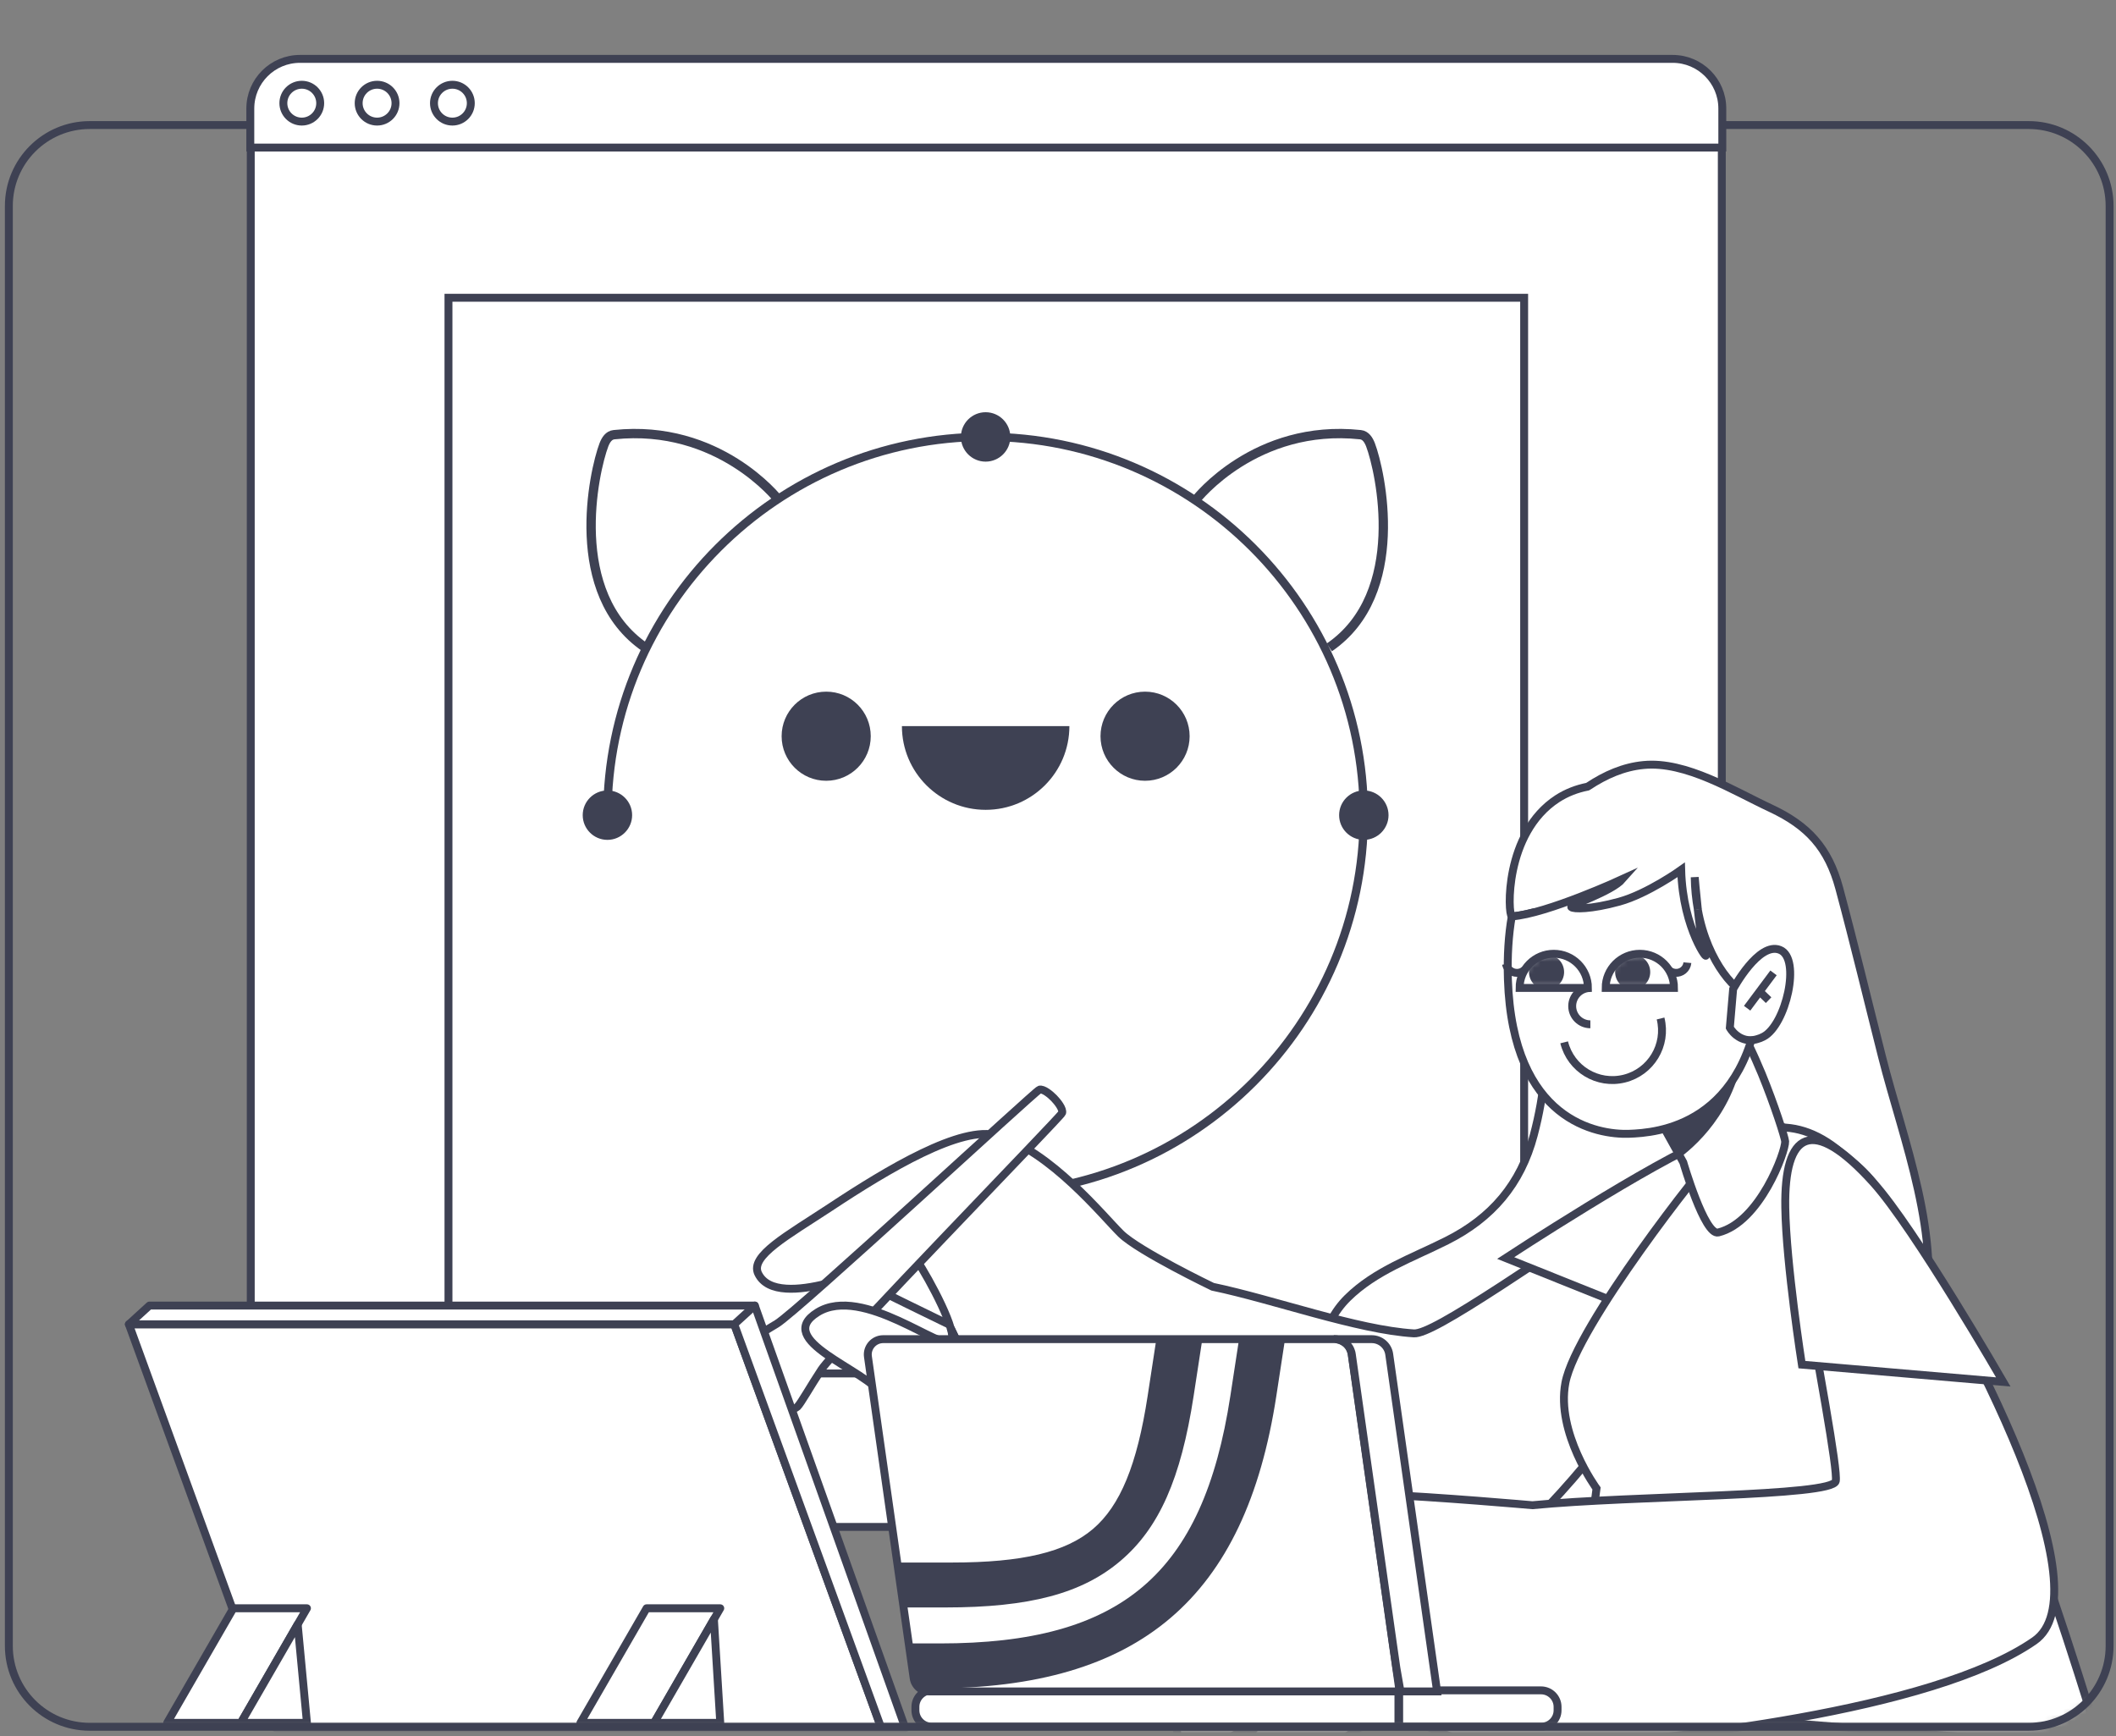 <svg width="340" height="279" viewBox="0 0 340 279" fill="none" xmlns="http://www.w3.org/2000/svg">
<rect x="0" y="0" width="340" height="279" fill="#808080" stroke="none"/>
<mask id="mask0_5736_18244" style="mask-type:luminance" maskUnits="userSpaceOnUse" x="1" y="0" width="338" height="278">
<path d="M325.962 277.451H14.422C7.242 277.451 1.422 271.631 1.422 264.451V13.781C1.422 6.601 7.242 0.781 14.422 0.781H325.972C333.152 0.781 338.972 6.601 338.972 13.781V264.451C338.962 271.631 333.142 277.451 325.962 277.451Z" fill="white"/>
</mask>
<g mask="url(#mask0_5736_18244)">
<path d="M276.661 20.352H40.291V245.342H276.661V20.352Z" fill="white" stroke="#3E4153" stroke-width="1.271" stroke-miterlimit="10"/>
<path d="M276.741 23.711H40.221V17.441C40.221 13.031 43.791 9.461 48.201 9.461H268.761C273.171 9.461 276.741 13.031 276.741 17.441V23.711Z" fill="white" stroke="#3E4153" stroke-width="1.271" stroke-miterlimit="10"/>
<path d="M51.451 16.577C51.451 18.217 50.121 19.537 48.491 19.537C46.851 19.537 45.531 18.207 45.531 16.577C45.531 14.937 46.861 13.617 48.491 13.617C50.131 13.617 51.451 14.947 51.451 16.577Z" fill="white" stroke="#3E4153" stroke-width="1.271" stroke-miterlimit="10"/>
<path d="M63.551 16.577C63.551 18.217 62.221 19.537 60.591 19.537C58.951 19.537 57.631 18.207 57.631 16.577C57.631 14.937 58.961 13.617 60.591 13.617C62.231 13.617 63.551 14.947 63.551 16.577Z" fill="white" stroke="#3E4153" stroke-width="1.271" stroke-miterlimit="10"/>
<path d="M75.65 16.577C75.65 18.217 74.32 19.537 72.691 19.537C71.05 19.537 69.731 18.207 69.731 16.577C69.731 14.937 71.061 13.617 72.691 13.617C74.331 13.617 75.65 14.947 75.65 16.577Z" fill="white" stroke="#3E4153" stroke-width="1.271" stroke-miterlimit="10"/>
<path d="M244.901 47.844H72.061V220.684H244.901V47.844Z" fill="white" stroke="#3E4153" stroke-width="1.271" stroke-miterlimit="10"/>
<path d="M158.37 192.413V191.063C191.51 191.063 218.47 164.103 218.47 130.963C218.47 97.823 191.51 70.863 158.37 70.863C125.23 70.863 98.27 97.823 98.27 130.963H96.92C96.92 97.083 124.48 69.523 158.36 69.523C192.24 69.523 219.8 97.083 219.8 130.963C219.82 164.843 192.25 192.413 158.37 192.413Z" fill="#3E4153"/>
<path d="M100.901 130.964C100.901 132.784 99.421 134.264 97.601 134.264C95.781 134.264 94.301 132.784 94.301 130.964C94.301 129.144 95.781 127.664 97.601 127.664C99.421 127.674 100.901 129.144 100.901 130.964Z" fill="#3E4153"/>
<path d="M97.601 134.948C95.411 134.948 93.631 133.168 93.631 130.978C93.631 128.788 95.411 127.008 97.601 127.008C99.791 127.008 101.571 128.788 101.571 130.978C101.571 133.158 99.791 134.948 97.601 134.948ZM97.601 128.348C96.151 128.348 94.971 129.528 94.971 130.978C94.971 132.428 96.151 133.598 97.601 133.598C99.051 133.598 100.231 132.418 100.231 130.978C100.231 129.538 99.051 128.348 97.601 128.348Z" fill="#3E4153"/>
<path d="M139.912 118.293C139.912 122.253 136.702 125.453 132.752 125.453C128.792 125.453 125.592 122.243 125.592 118.293C125.592 114.333 128.802 111.133 132.752 111.133C136.712 111.123 139.912 114.333 139.912 118.293Z" fill="#3E4153"/>
<path d="M183.99 125.453C187.944 125.453 191.15 122.247 191.15 118.293C191.15 114.338 187.944 111.133 183.99 111.133C180.036 111.133 176.83 114.338 176.83 118.293C176.83 122.247 180.036 125.453 183.99 125.453Z" fill="#3E4153"/>
<path d="M219.14 134.264C220.962 134.264 222.44 132.787 222.44 130.964C222.44 129.142 220.962 127.664 219.14 127.664C217.317 127.664 215.84 129.142 215.84 130.964C215.84 132.787 217.317 134.264 219.14 134.264Z" fill="#3E4153"/>
<path d="M219.14 134.948C216.95 134.948 215.17 133.168 215.17 130.978C215.17 128.788 216.95 127.008 219.14 127.008C221.33 127.008 223.11 128.788 223.11 130.978C223.11 133.158 221.33 134.948 219.14 134.948ZM219.14 128.348C217.69 128.348 216.51 129.528 216.51 130.978C216.51 132.428 217.69 133.598 219.14 133.598C220.59 133.598 221.77 132.418 221.77 130.978C221.77 129.538 220.59 128.348 219.14 128.348Z" fill="#3E4153"/>
<path d="M161.67 70.191C161.67 72.011 160.19 73.491 158.37 73.491C156.55 73.491 155.07 72.011 155.07 70.191C155.07 68.371 156.55 66.891 158.37 66.891C160.19 66.891 161.67 68.371 161.67 70.191Z" fill="#3E4153"/>
<path d="M158.37 74.174C156.18 74.174 154.4 72.394 154.4 70.204C154.4 68.014 156.18 66.234 158.37 66.234C160.56 66.234 162.34 68.014 162.34 70.204C162.35 72.384 160.56 74.174 158.37 74.174ZM158.37 67.574C156.92 67.574 155.74 68.754 155.74 70.204C155.74 71.654 156.92 72.834 158.37 72.834C159.82 72.834 161 71.654 161 70.204C161 68.754 159.82 67.574 158.37 67.574Z" fill="#3E4153"/>
<path d="M161.67 191.714C161.67 193.534 160.19 195.014 158.37 195.014C156.55 195.014 155.07 193.534 155.07 191.714C155.07 189.894 156.55 188.414 158.37 188.414C160.19 188.414 161.67 189.894 161.67 191.714Z" fill="#3E4153"/>
<path d="M171.83 116.672C171.83 124.102 165.81 130.122 158.38 130.122C150.95 130.122 144.92 124.102 144.92 116.672H171.83Z" fill="#3E4153"/>
<path d="M192.23 80.224C192.23 80.224 201.74 68.054 218.59 69.844C219.44 69.934 219.9 70.674 220.21 71.464C221.83 75.724 226.21 95.394 213.59 104.024" stroke="#3E4153" stroke-width="1.5" stroke-miterlimit="10"/>
<path d="M125.021 80.224C125.021 80.224 115.511 68.054 98.661 69.844C97.811 69.934 97.351 70.674 97.041 71.464C95.421 75.724 91.041 95.394 103.661 104.024" stroke="#3E4153" stroke-width="1.5" stroke-miterlimit="10"/>
<path d="M302.41 169.812C300.12 160.782 297.95 151.712 295.53 142.712C293.78 136.242 290.54 132.682 284.52 129.862C278.57 127.092 270.9 122.252 264.08 122.922C260.85 123.232 257.92 124.542 255.24 126.312C255.19 126.342 255.13 126.372 255.08 126.402C253.37 126.742 251.74 127.362 250.25 128.322C241.67 133.882 242.27 146.952 242.91 147.222C242.92 147.222 242.93 147.232 242.93 147.232C243.79 147.172 244.81 146.982 245.92 146.712C247.73 159.382 250.07 168.742 246.45 182.382C244.37 190.262 239.71 195.712 232.45 199.352C226.95 202.122 220.99 204.152 216.52 208.562C207.83 217.162 212.54 234.802 220.35 242.132C239.91 260.482 269.92 253.012 289.57 239.002C298.5 232.622 306.6 223.892 309.06 212.882C312.17 198.852 305.82 183.272 302.41 169.812Z" fill="white" stroke="#3E4153" stroke-width="1.271" stroke-miterlimit="10"/>
<path d="M178.991 211.083C178.991 211.083 154.591 207.313 153.341 207.543C152.081 207.793 152.351 209.573 152.501 210.993C152.531 211.333 153.001 212.203 153.561 213.343C155.401 216.963 158.491 223.433 153.571 224.903C147.101 226.833 140.121 212.303 139.381 209.863C139.191 209.203 139.251 207.973 139.571 206.503C140.451 202.523 143.211 196.713 147.911 195.223C154.351 193.173 161.711 194.063 168.151 194.383L178.991 211.083Z" fill="white" stroke="#3E4153" stroke-width="1.271" stroke-miterlimit="10"/>
<path d="M178.992 211.085C178.992 211.085 154.592 207.315 153.342 207.545C152.082 207.795 152.352 209.575 152.502 210.995C152.532 211.335 153.002 212.205 153.562 213.345C148.582 210.925 143.082 208.235 139.582 206.495C140.462 202.515 143.222 196.705 147.922 195.215C154.362 193.165 161.722 194.055 168.162 194.375L178.992 211.085Z" fill="white" stroke="#3E4153" stroke-width="1.271" stroke-miterlimit="10"/>
<path d="M273.41 185.263C245.98 203.323 230.41 214.443 227.18 214.243C218.04 213.673 204.71 208.813 194.85 206.753C194.85 206.753 182.99 201.043 180.11 198.233C177.25 195.423 168.83 184.983 160.29 182.463C154.51 180.763 142.71 187.833 133.38 194.003C126.52 198.523 120.45 201.813 121.83 204.643C122.6 206.223 124.23 206.923 126.33 207.053C130.18 207.303 135.56 205.613 139.79 203.973C142.99 202.723 145.53 201.493 146.25 201.143C146.63 200.953 151.56 209.213 152.75 213.393C154.41 216.863 160.76 229.953 163.14 236.803C172.01 239.873 178.57 241.813 179.84 242.493C190.06 248.103 220.39 255.153 232.65 253.453C246.5 251.533 275.24 209.353 283.66 191.173C288.4 180.923 283.61 178.543 273.41 185.263Z" fill="white" stroke="#3E4153" stroke-width="1.271" stroke-miterlimit="10"/>
<path d="M118.351 227.204C117.511 228.024 116.581 228.694 116.181 228.314L116.171 228.304C115.801 227.894 116.491 226.984 117.341 226.164L118.351 227.204Z" fill="white" stroke="#3E4153" stroke-width="1.271" stroke-miterlimit="10"/>
<path d="M128.12 226.043C127.24 226.903 120.55 227.583 118.08 227.463C117.6 227.443 117.06 226.903 117.05 226.433C116.99 223.993 117.85 217.283 118.73 216.413C119.33 215.833 122.11 214.383 124.82 212.693C128.36 210.503 166.4 175.253 167.02 175.083C167.64 174.913 168.78 175.853 169.35 176.443C169.92 177.023 170.85 178.203 170.66 178.823C170.46 179.423 134.27 216.573 131.99 220.053C130.23 222.713 128.71 225.463 128.12 226.043Z" fill="white" stroke="#3E4153" stroke-width="1.271" stroke-miterlimit="10"/>
<path d="M163.142 236.803C160.112 235.763 157.402 234.863 155.542 234.313C148.222 232.123 144.872 228.533 141.932 224.243C139.022 219.963 124.112 215.363 131.362 210.863C138.632 206.363 151.602 217.383 152.862 215.483C153.102 215.123 153.032 214.373 152.752 213.393C154.422 216.863 160.762 229.953 163.142 236.803Z" fill="white" stroke="#3E4153" stroke-width="1.271" stroke-miterlimit="10"/>
<path d="M241.93 202.134L272.07 214.214C272.07 214.214 281.59 200.954 285.82 192.874C291.42 182.184 288.76 177.594 274.96 182.944C265.74 186.524 241.93 202.134 241.93 202.134Z" fill="white" stroke="#3E4153" stroke-width="1.271" stroke-miterlimit="10"/>
<path d="M268.389 212.755C268.739 212.825 271.869 213.965 272.079 214.115C273.159 212.525 274.219 210.925 275.319 209.345C275.869 208.555 276.429 207.775 277.009 207.005C277.639 206.155 278.319 205.155 278.879 204.405C278.969 204.285 279.119 204.385 279.049 204.515C278.419 205.565 277.919 206.325 277.369 207.225C276.879 208.035 276.369 208.835 275.839 209.615C274.719 211.275 273.609 213.095 272.409 214.695C272.319 214.815 268.659 213.045 268.359 212.855C268.289 212.825 268.339 212.745 268.389 212.755Z" fill="white" stroke="#3E4153" stroke-width="1.271" stroke-miterlimit="10"/>
<path d="M251.99 273.98L337.63 280.9C337.63 280.9 315.71 206.18 298.06 187.32C290.03 178.74 282.18 180.05 275.52 185.57C273.86 186.95 253.28 213.07 251.53 222.18C249.99 230.23 256.53 239.16 256.53 239.16L251.99 273.98Z" fill="white" stroke="#3E4153" stroke-width="1.271" stroke-miterlimit="10"/>
<path d="M286.841 183.402C286.931 184.952 282.801 196.382 276.091 198.033C273.901 198.562 270.471 186.763 270.471 186.763L270.021 185.953L263.691 174.562L275.301 161.143L277.011 159.312C277.011 159.312 278.541 162.542 280.391 166.582C280.481 166.772 280.561 166.952 280.661 167.152C280.771 167.382 280.881 167.592 280.971 167.802C281.261 168.402 281.541 169.013 281.821 169.633C282.031 170.103 282.241 170.552 282.441 171.052C282.661 171.552 282.861 172.033 283.081 172.533C285.111 177.493 286.791 182.742 286.841 183.402Z" fill="white" stroke="#3E4153" stroke-width="1.271" stroke-miterlimit="10"/>
<path d="M280.391 166.585C279.761 177.315 273.181 183.565 270.021 185.945L263.691 174.555L275.301 161.135L277.011 159.305C277.001 159.315 278.531 162.545 280.391 166.585Z" fill="#3E4153"/>
<path d="M281.391 159.976C279.291 159.846 274.371 154.896 272.801 146.126C273.131 149.126 273.571 152.476 273.991 153.306C274.791 154.886 270.391 149.446 270.131 139.766C270.131 139.766 264.751 143.616 260.181 144.876C255.601 146.136 252.811 146.086 252.481 145.756C252.151 145.426 258.891 143.326 260.721 141.236C260.721 141.236 248.541 146.846 242.931 147.246C242.921 147.246 242.911 147.236 242.911 147.236C242.401 150.186 242.171 153.536 242.291 157.356C243.031 180.206 256.801 182.336 261.721 182.176C266.141 182.026 281.031 180.956 282.951 158.926C282.391 159.616 281.841 160.006 281.391 159.976Z" fill="white" stroke="#3E4153" stroke-width="1.271" stroke-miterlimit="10"/>
<path d="M249.66 153.25C246.63 153.25 244.17 155.71 244.17 158.74H255.15C255.15 155.71 252.69 153.25 249.66 153.25Z" fill="white"/>
<mask id="mask1_5736_18244" style="mask-type:luminance" maskUnits="userSpaceOnUse" x="244" y="153" width="12" height="6">
<path d="M249.66 153.25C246.63 153.25 244.17 155.71 244.17 158.74H255.15C255.15 155.71 252.69 153.25 249.66 153.25Z" fill="white"/>
</mask>
<g mask="url(#mask1_5736_18244)">
<path d="M248.5 159.007C250.057 159.007 251.32 157.745 251.32 156.187C251.32 154.63 250.057 153.367 248.5 153.367C246.942 153.367 245.68 154.63 245.68 156.187C245.68 157.745 246.942 159.007 248.5 159.007Z" fill="#3E4153"/>
</g>
<path d="M249.66 153.25C246.63 153.25 244.17 155.71 244.17 158.74H255.15C255.15 155.71 252.69 153.25 249.66 153.25Z" stroke="#3E4153" stroke-width="1.271" stroke-miterlimit="10"/>
<path d="M263.49 153.25C260.46 153.25 258 155.71 258 158.74H268.98C268.98 155.71 266.53 153.25 263.49 153.25Z" fill="white"/>
<mask id="mask2_5736_18244" style="mask-type:luminance" maskUnits="userSpaceOnUse" x="258" y="153" width="11" height="6">
<path d="M263.49 153.25C260.46 153.25 258 155.71 258 158.74H268.98C268.98 155.71 266.53 153.25 263.49 153.25Z" fill="white"/>
</mask>
<g mask="url(#mask2_5736_18244)">
<path d="M262.34 159.007C263.897 159.007 265.16 157.745 265.16 156.187C265.16 154.63 263.897 153.367 262.34 153.367C260.782 153.367 259.52 154.63 259.52 156.187C259.52 157.745 260.782 159.007 262.34 159.007Z" fill="#3E4153"/>
</g>
<path d="M263.49 153.25C260.46 153.25 258 155.71 258 158.74H268.98C268.98 155.71 266.53 153.25 263.49 153.25Z" stroke="#3E4153" stroke-width="1.271" stroke-miterlimit="10"/>
<path d="M255.541 158.742C253.931 158.742 252.621 160.052 252.621 161.662C252.621 163.272 253.931 164.582 255.541 164.582" stroke="#3E4153" stroke-width="1.271" stroke-miterlimit="10"/>
<path d="M251.33 167.478C252.39 171.758 256.71 174.368 260.99 173.308C265.27 172.248 267.88 167.928 266.82 163.648" stroke="#3E4153" stroke-width="1.271" stroke-miterlimit="10"/>
<path d="M268.191 155.91C268.461 156.13 268.791 156.27 269.171 156.31C270.161 156.4 271.041 155.67 271.131 154.68" stroke="#3E4153" stroke-width="1.271" stroke-miterlimit="10"/>
<path d="M241.98 154.891C242.05 155.231 242.22 155.551 242.49 155.811C243.2 156.501 244.35 156.491 245.04 155.771" stroke="#3E4153" stroke-width="1.271" stroke-miterlimit="10"/>
<path d="M272.811 146.123C272.511 143.393 272.311 140.953 272.311 140.953C272.331 142.803 272.521 144.523 272.811 146.123Z" fill="white" stroke="#3E4153" stroke-width="1.271" stroke-miterlimit="10"/>
<path d="M283.351 166.569C282.991 166.759 282.661 166.879 282.331 166.969C281.951 167.089 281.591 167.129 281.261 167.129C280.741 167.139 280.291 167.029 279.901 166.859C279.541 166.719 279.231 166.509 278.961 166.299C278.281 165.749 277.951 165.129 277.951 165.129L278.481 158.919C278.481 158.919 282.591 151.239 286.011 152.629C289.451 153.999 286.951 164.719 283.351 166.569Z" fill="white" stroke="#3E4153" stroke-width="1.271" stroke-miterlimit="10"/>
<path d="M284.97 156.32L280.73 162" stroke="#3E4153" stroke-width="1.271" stroke-miterlimit="10"/>
<path d="M284.18 160.703L282.73 159.312" stroke="#3E4153" stroke-width="1.271" stroke-miterlimit="10"/>
<path d="M301.99 191.415C297.53 184.515 284.55 176.545 288.7 199.785C292.3 219.935 295.33 236.155 294.97 237.985C294.48 240.485 262.4 240.265 246.23 241.855C246.23 241.855 230.99 240.505 220.99 240.095C215.41 239.865 205.8 240.325 201.62 242.035C195.37 244.585 170.86 259.255 174.29 265.275C176.27 268.755 184.94 263.775 190.93 259.725C185.14 264.245 177.62 271.235 180.79 275.005C182.87 277.475 187.54 275.335 192.26 272.045C189.48 275.325 187.97 278.545 190.22 280.485C192.58 282.535 198.75 278.915 204.17 274.935C200.63 278.385 197.92 282.115 200 284.075C205.01 288.805 223.41 273.955 223.41 273.955C234.96 281.695 244.01 281.845 250.79 280.635C267.82 279.505 310.44 275.055 326.88 263.645C338.05 255.905 317.56 215.545 301.99 191.415Z" fill="white" stroke="#3E4153" stroke-width="1.271" stroke-miterlimit="10"/>
<path d="M321.889 222.046L289.529 219.266C289.529 219.266 286.999 203.136 286.859 194.016C286.669 181.946 291.109 179.046 301.019 190.036C307.659 197.386 321.889 222.046 321.889 222.046Z" fill="white" stroke="#3E4153" stroke-width="1.271" stroke-miterlimit="10"/>
<path d="M44.341 277.681H141.611L117.981 212.781H20.711L44.341 277.681Z" fill="white" stroke="#3E4153" stroke-width="1.271" stroke-miterlimit="10" stroke-linecap="round" stroke-linejoin="round"/>
<path d="M26.861 276.824H38.701L49.321 258.414H37.491L26.861 276.824Z" fill="white" stroke="#3E4153" stroke-width="1.271" stroke-miterlimit="10" stroke-linecap="round" stroke-linejoin="round"/>
<path d="M47.831 261.008L49.321 276.828H38.701L47.831 261.008Z" fill="white" stroke="#3E4153" stroke-width="1.271" stroke-miterlimit="10" stroke-linecap="round" stroke-linejoin="round"/>
<path d="M93.262 276.824H105.102L115.732 258.414H103.892L93.262 276.824Z" fill="white" stroke="#3E4153" stroke-width="1.271" stroke-miterlimit="10" stroke-linecap="round" stroke-linejoin="round"/>
<path d="M114.712 260.172L115.732 276.822H105.102L114.712 260.172Z" fill="white" stroke="#3E4153" stroke-width="1.271" stroke-miterlimit="10" stroke-linecap="round" stroke-linejoin="round"/>
<path d="M20.711 212.783L24.011 209.773H121.281L145.471 277.683H141.611L117.981 212.783H20.711Z" fill="white" stroke="#3E4153" stroke-width="1.271" stroke-miterlimit="10" stroke-linecap="round" stroke-linejoin="round"/>
<path d="M117.98 212.783L121.28 209.773" stroke="#3E4153" stroke-width="1.271" stroke-miterlimit="10" stroke-linecap="round" stroke-linejoin="round"/>
<path d="M224.7 277.454H149.75C148.28 277.454 147.09 276.264 147.09 274.804V274.244C147.09 272.784 148.28 271.594 149.75 271.594H224.7V277.454Z" fill="white" stroke="#3E4153" stroke-width="1.271" stroke-miterlimit="10"/>
<path d="M224.9 271.772H149.26C149.14 271.772 149.02 271.762 148.9 271.742C148.56 271.702 148.25 271.582 147.98 271.412C147.37 271.032 146.92 270.402 146.81 269.652L146.79 269.522L146.01 264.052L145.2 258.372L145.19 258.272L144.16 251.042L139.46 217.982C139.25 216.502 140.41 215.172 141.91 215.172H214.39C214.64 215.172 214.87 215.202 215.1 215.262C215.17 215.282 215.23 215.302 215.3 215.322C215.36 215.342 215.43 215.372 215.49 215.402C215.55 215.432 215.61 215.452 215.67 215.482C215.8 215.552 215.92 215.622 216.03 215.702C216.08 215.742 216.12 215.772 216.17 215.802C216.32 215.922 216.47 216.072 216.59 216.222C216.63 216.272 216.68 216.332 216.72 216.392C216.74 216.412 216.75 216.432 216.76 216.462C216.8 216.522 216.83 216.582 216.87 216.642C216.91 216.712 216.95 216.792 216.98 216.872C217.01 216.952 217.04 217.032 217.07 217.112C217.1 217.192 217.12 217.272 217.14 217.342C217.16 217.432 217.18 217.522 217.19 217.612L221.95 251.142L222.38 254.172L222.98 258.382L223.8 264.182L224.35 268.012L224.83 271.422L224.86 271.612L224.9 271.772Z" fill="white" stroke="#3E4153" stroke-width="1.271" stroke-miterlimit="10"/>
<path d="M247.61 277.452H224.82V271.602H247.61C249.08 271.602 250.27 272.792 250.27 274.252V274.812C250.27 276.262 249.08 277.452 247.61 277.452Z" fill="white" stroke="#3E4153" stroke-width="1.271" stroke-miterlimit="10"/>
<path d="M199.09 215.182L197.69 224.322C193.3 252.932 180.21 264.072 151 264.062H146.02L146.8 269.522C146.91 270.272 147.35 270.912 147.97 271.282H149.9C183.07 271.292 200.09 256.812 205.08 224.312L206.48 215.172H199.09V215.182ZM185.8 215.182L184.4 224.322C182.71 235.352 180 241.942 175.62 245.672C171.24 249.402 164.26 251.062 153 251.062H144.17L145.2 258.282H151.89C165.45 258.282 173.88 256.042 180.06 250.782C186.24 245.522 189.75 237.602 191.79 224.322L193.19 215.182H185.8Z" fill="#3E4153"/>
<path d="M230.91 271.772H225.03L225 271.602L224.37 268.002L223.82 264.172L223 258.382L222.4 254.172L221.97 251.142L217.21 217.612C217.2 217.522 217.18 217.432 217.16 217.342C217.14 217.262 217.12 217.182 217.09 217.112C217.07 217.032 217.04 216.952 217 216.872C216.97 216.792 216.93 216.712 216.89 216.642C216.86 216.582 216.82 216.522 216.78 216.462C216.77 216.442 216.75 216.422 216.74 216.392C216.7 216.332 216.66 216.272 216.61 216.222C216.48 216.072 216.34 215.922 216.19 215.802C216.15 215.762 216.1 215.732 216.05 215.702C215.94 215.622 215.82 215.552 215.69 215.482C215.63 215.452 215.57 215.432 215.51 215.402C215.45 215.372 215.38 215.352 215.32 215.322C215.25 215.302 215.19 215.282 215.12 215.262L215.1 215.172H220.41C221.82 215.172 223.03 216.212 223.22 217.602L227.74 249.432L230.89 271.602L230.91 271.772Z" fill="white" stroke="#3E4153" stroke-width="1.271" stroke-miterlimit="10"/>
</g>
<path d="M276.672 20.094H325.972C333.152 20.094 338.972 25.914 338.972 33.094V264.454C338.972 271.634 333.152 277.454 325.972 277.454H14.422C7.242 277.454 1.422 271.634 1.422 264.454V33.094C1.422 25.914 7.242 20.094 14.422 20.094H40.302" stroke="#3E4153" stroke-width="1.271" stroke-miterlimit="10"/>
</svg>
